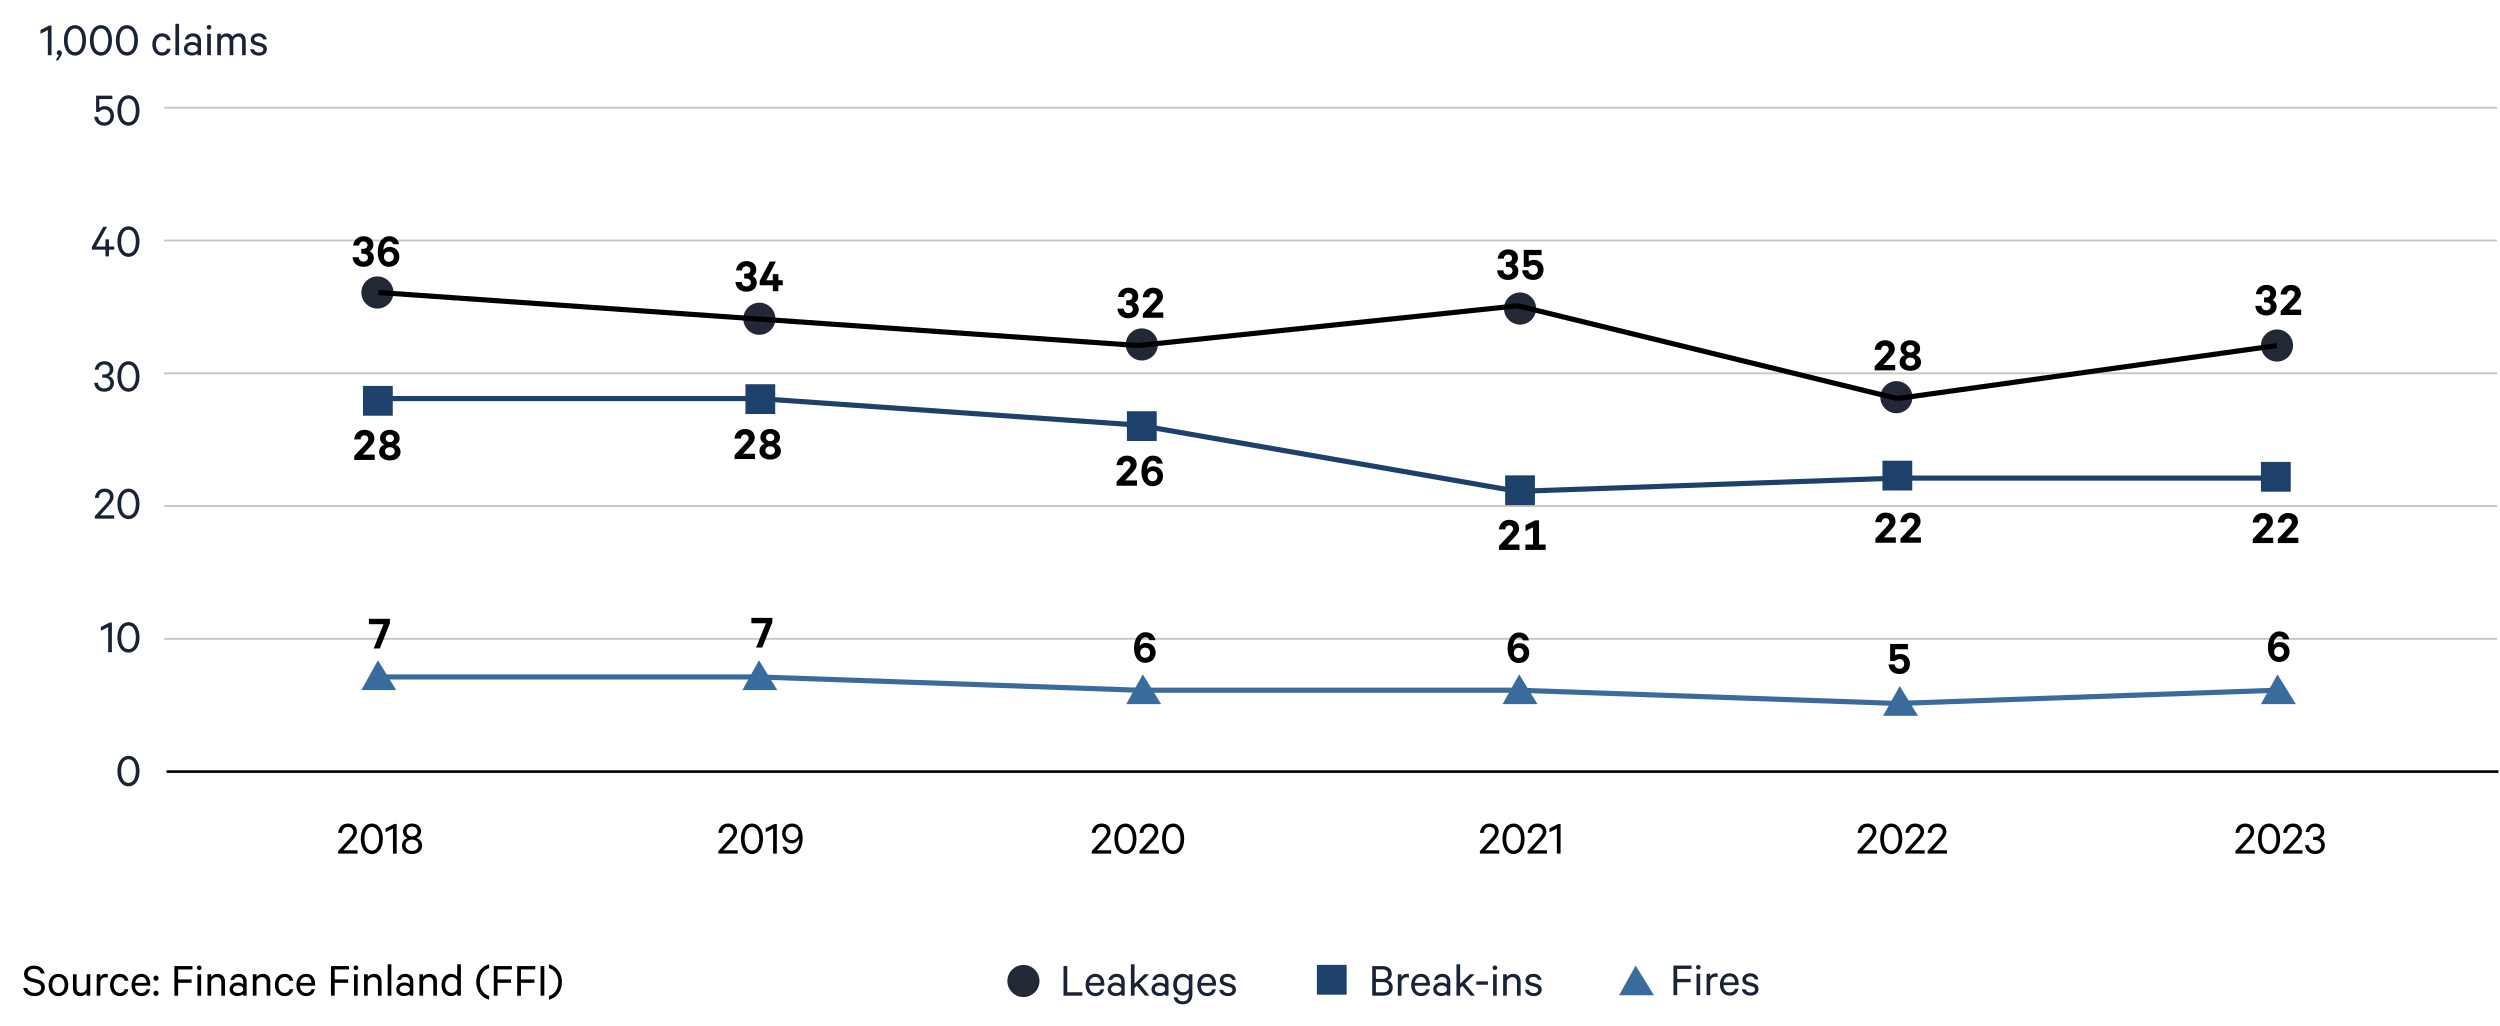 <?xml version="1.0" encoding="UTF-8"?>
<svg id="Layer_1" data-name="Layer 1" xmlns="http://www.w3.org/2000/svg" viewBox="0 0 970 398.086">
  <defs>
    <style>
      .cls-1, .cls-2, .cls-3 {
        fill: none;
      }

      .cls-4, .cls-2 {
        stroke: #000;
      }

      .cls-4, .cls-5, .cls-6 {
        stroke-miterlimit: 10;
        stroke-width: 2px;
      }

      .cls-7 {
        fill: #1e416c;
      }

      .cls-2 {
        stroke-width: 1.02px;
      }

      .cls-8 {
        fill: #396b9d;
      }

      .cls-9 {
        fill: #222836;
      }

      .cls-3 {
        stroke: #cdc6bb;
        stroke-width: .75px;
      }

      .cls-5 {
        stroke: #396b9d;
      }

      .cls-6 {
        stroke: #1e416c;
      }

      .cls-10 {
        fill: #1a2235;
      }
    </style>
  </defs>
  <g>
    <line class="cls-5" x1="294.167" y1="262.656" x2="146.853" y2="262.656"/>
    <line class="cls-5" x1="441.482" y1="267.8" x2="294.167" y2="262.656"/>
    <line class="cls-5" x1="588.797" y1="267.8" x2="441.482" y2="267.8"/>
    <line class="cls-5" x1="736.111" y1="272.943" x2="588.797" y2="267.8"/>
    <line class="cls-5" x1="883.426" y1="267.8" x2="736.111" y2="272.943"/>
  </g>
  <g>
    <line class="cls-6" x1="294.167" y1="154.64" x2="146.853" y2="154.64"/>
    <line class="cls-6" x1="441.482" y1="164.927" x2="294.167" y2="154.64"/>
    <line class="cls-6" x1="588.797" y1="190.645" x2="441.482" y2="164.927"/>
    <line class="cls-6" x1="736.111" y1="185.502" x2="588.797" y2="190.645"/>
    <line class="cls-6" x1="883.426" y1="185.502" x2="736.111" y2="185.502"/>
  </g>
  <line class="cls-3" x1="968.85" y1="41.808" x2="63.696" y2="41.808"/>
  <line class="cls-3" x1="968.85" y1="144.837" x2="63.696" y2="144.837"/>
  <line class="cls-3" x1="968.85" y1="247.865" x2="63.696" y2="247.865"/>
  <line class="cls-3" x1="968.85" y1="93.322" x2="63.696" y2="93.322"/>
  <line class="cls-3" x1="968.85" y1="196.351" x2="63.696" y2="196.351"/>
  <path class="cls-10" d="M49.862,305.104c-2.577,0-4.306-2.417-4.306-5.922,0-3.506,1.729-5.923,4.306-5.923s4.274,2.417,4.274,5.923c0,3.505-1.697,5.922-4.274,5.922ZM49.862,303.759c1.841,0,2.833-1.904,2.833-4.577s-.992-4.594-2.833-4.594c-1.873,0-2.849,1.921-2.849,4.594s.977,4.577,2.849,4.577Z"/>
  <g>
    <path class="cls-10" d="M43.414,253.044h-1.44v-9.732l-2.849,1.441v-1.489l3.409-1.729h.88v11.509Z"/>
    <path class="cls-10" d="M49.862,253.22c-2.577,0-4.306-2.417-4.306-5.922,0-3.506,1.729-5.923,4.306-5.923s4.274,2.417,4.274,5.923c0,3.505-1.697,5.922-4.274,5.922ZM49.862,251.875c1.841,0,2.833-1.904,2.833-4.577s-.992-4.594-2.833-4.594c-1.873,0-2.849,1.921-2.849,4.594s.977,4.577,2.849,4.577Z"/>
  </g>
  <g>
    <path class="cls-10" d="M36.804,193.189c.224-2.129,1.648-3.618,3.777-3.618,2.177,0,3.489,1.28,3.489,3.233,0,1.457-1.152,2.609-2.321,3.938l-2.929,3.201h5.49v1.297h-7.523v-.977l3.729-4.081c1.185-1.312,2.129-2.273,2.129-3.361,0-1.169-.816-1.938-2.065-1.938-1.393,0-2.145.977-2.273,2.306h-1.504Z"/>
    <path class="cls-10" d="M49.862,201.415c-2.577,0-4.306-2.417-4.306-5.922,0-3.506,1.729-5.923,4.306-5.923s4.274,2.417,4.274,5.923c0,3.505-1.697,5.922-4.274,5.922ZM49.862,200.07c1.841,0,2.833-1.904,2.833-4.577s-.992-4.594-2.833-4.594c-1.873,0-2.849,1.921-2.849,4.594s.977,4.577,2.849,4.577Z"/>
  </g>
  <g>
    <path class="cls-10" d="M39.669,145.302h.752c1.217,0,2.161-.704,2.161-1.937,0-1.104-.816-1.938-2.097-1.938-1.297,0-2.113.833-2.273,2.033h-1.457c.272-1.953,1.696-3.313,3.713-3.313,2.209,0,3.505,1.312,3.505,3.153,0,1.28-.752,2.305-1.777,2.625,1.217.353,2.017,1.377,2.017,2.673,0,1.89-1.377,3.394-3.698,3.394-2.257,0-3.793-1.376-3.985-3.457h1.44c.208,1.328,1.088,2.177,2.529,2.177,1.377,0,2.305-.832,2.305-2.097,0-1.297-1.024-2.065-2.353-2.065h-.784v-1.248Z"/>
    <path class="cls-10" d="M49.861,151.992c-2.577,0-4.306-2.417-4.306-5.922,0-3.506,1.729-5.923,4.306-5.923s4.274,2.417,4.274,5.923c0,3.505-1.697,5.922-4.274,5.922ZM49.861,150.647c1.841,0,2.833-1.904,2.833-4.577s-.992-4.594-2.833-4.594c-1.873,0-2.849,1.921-2.849,4.594s.977,4.577,2.849,4.577Z"/>
  </g>
  <g>
    <path class="cls-10" d="M37.284,43.419v-6.306h6.307v1.312h-5.074v3.457c.4-.353,1.168-.721,2.097-.721,2.129,0,3.617,1.601,3.617,3.81,0,2.177-1.553,3.81-3.713,3.81-2.209,0-3.698-1.312-3.954-3.457h1.44c.24,1.345,1.073,2.161,2.513,2.161,1.393,0,2.337-1.073,2.337-2.514s-.944-2.545-2.369-2.545c-.912,0-1.601.448-2.033.992h-1.168Z"/>
    <path class="cls-10" d="M49.862,48.781c-2.577,0-4.306-2.417-4.306-5.922,0-3.506,1.729-5.923,4.306-5.923s4.274,2.417,4.274,5.923c0,3.505-1.697,5.922-4.274,5.922ZM49.862,47.437c1.841,0,2.833-1.904,2.833-4.577s-.992-4.594-2.833-4.594c-1.873,0-2.849,1.921-2.849,4.594s.977,4.577,2.849,4.577Z"/>
  </g>
  <g>
    <path d="M278.716,323.145c.224-2.129,1.648-3.618,3.777-3.618,2.177,0,3.489,1.28,3.489,3.233,0,1.457-1.152,2.609-2.321,3.938l-2.929,3.201h5.49v1.297h-7.523v-.977l3.729-4.081c1.185-1.312,2.129-2.273,2.129-3.361,0-1.169-.816-1.938-2.064-1.938-1.393,0-2.146.977-2.273,2.306h-1.504Z"/>
    <path d="M291.772,331.371c-2.577,0-4.306-2.417-4.306-5.922,0-3.506,1.729-5.923,4.306-5.923s4.274,2.417,4.274,5.923c0,3.505-1.697,5.922-4.274,5.922ZM291.772,330.026c1.841,0,2.833-1.904,2.833-4.577s-.992-4.594-2.833-4.594c-1.872,0-2.849,1.921-2.849,4.594s.977,4.577,2.849,4.577Z"/>
    <path d="M301.404,331.195h-1.44v-9.732l-2.849,1.441v-1.489l3.409-1.729h.88v11.509Z"/>
    <path d="M305.1,328.522c.32.977.961,1.616,2.113,1.616,1.696,0,2.896-1.904,2.896-4.401,0-.097,0-.368-.016-.496-.384,1.152-1.553,1.969-2.897,1.969-2.225,0-3.729-1.745-3.729-3.826,0-2.112,1.505-3.857,3.857-3.857,1.489,0,2.722.753,3.426,2.193.496,1.024.672,2.177.672,3.537,0,3.697-1.729,6.114-4.209,6.114-2.018,0-3.138-1.088-3.569-2.849h1.456ZM304.827,323.368c0,1.536,1.041,2.625,2.481,2.625,1.473,0,2.497-1.072,2.497-2.625,0-1.505-1.024-2.593-2.497-2.593-1.44,0-2.481,1.072-2.481,2.593Z"/>
  </g>
  <line class="cls-2" x1="969.395" y1="299.379" x2="64.608" y2="299.379"/>
  <g>
    <path class="cls-10" d="M37.252,95.642h3.666v-2.77h1.361v2.77h2.033v1.232h-2.033v2.609h-1.361v-2.609h-5.282v-1.041l4.418-7.842h1.504l-4.306,7.65Z"/>
    <path class="cls-10" d="M49.861,99.659c-2.577,0-4.306-2.418-4.306-5.922,0-3.506,1.729-5.924,4.306-5.924s4.274,2.418,4.274,5.924c0,3.504-1.697,5.922-4.274,5.922ZM49.861,98.314c1.841,0,2.833-1.904,2.833-4.576,0-2.674-.992-4.594-2.833-4.594-1.873,0-2.849,1.92-2.849,4.594,0,2.672.977,4.576,2.849,4.576Z"/>
  </g>
  <g>
    <rect class="cls-1" x="726.826" y="190.027" width="30.502" height="28.935"/>
    <path d="M733.085,202.418c0-.8-.576-1.376-1.473-1.376-.961,0-1.489.688-1.537,1.568h-2.48c.224-2.129,1.744-3.714,4.001-3.714,2.401,0,3.858,1.36,3.858,3.426,0,1.456-1.089,2.593-2.273,3.81l-2.225,2.369h4.626v2.08h-7.939v-1.568l3.617-3.825c1.009-1.12,1.825-1.905,1.825-2.77Z"/>
    <path d="M742.812,202.418c0-.8-.576-1.376-1.473-1.376-.961,0-1.489.688-1.537,1.568h-2.48c.224-2.129,1.744-3.714,4.001-3.714,2.401,0,3.858,1.36,3.858,3.426,0,1.456-1.089,2.593-2.273,3.81l-2.225,2.369h4.626v2.08h-7.939v-1.568l3.617-3.825c1.009-1.12,1.825-1.905,1.825-2.77Z"/>
  </g>
  <g>
    <path d="M423.621,323.145c.225-2.129,1.648-3.618,3.777-3.618,2.177,0,3.489,1.28,3.489,3.233,0,1.457-1.152,2.609-2.32,3.938l-2.93,3.201h5.49v1.297h-7.522v-.977l3.729-4.081c1.185-1.312,2.129-2.273,2.129-3.361,0-1.169-.816-1.938-2.065-1.938-1.393,0-2.145.977-2.272,2.306h-1.505Z"/>
    <path d="M436.679,331.371c-2.577,0-4.306-2.417-4.306-5.922,0-3.506,1.729-5.923,4.306-5.923s4.273,2.417,4.273,5.923c0,3.505-1.696,5.922-4.273,5.922ZM436.679,330.026c1.841,0,2.833-1.904,2.833-4.577s-.992-4.594-2.833-4.594c-1.873,0-2.85,1.921-2.85,4.594s.977,4.577,2.85,4.577Z"/>
    <path d="M442.133,323.145c.225-2.129,1.648-3.618,3.777-3.618,2.177,0,3.489,1.28,3.489,3.233,0,1.457-1.152,2.609-2.32,3.938l-2.93,3.201h5.49v1.297h-7.522v-.977l3.729-4.081c1.185-1.312,2.129-2.273,2.129-3.361,0-1.169-.816-1.938-2.065-1.938-1.393,0-2.145.977-2.272,2.306h-1.505Z"/>
    <path d="M455.19,331.371c-2.577,0-4.306-2.417-4.306-5.922,0-3.506,1.729-5.923,4.306-5.923s4.273,2.417,4.273,5.923c0,3.505-1.696,5.922-4.273,5.922ZM455.19,330.026c1.841,0,2.833-1.904,2.833-4.577s-.992-4.594-2.833-4.594c-1.873,0-2.85,1.921-2.85,4.594s.977,4.577,2.85,4.577Z"/>
  </g>
  <g>
    <rect class="cls-1" x="874.366" y="101.215" width="55.494" height="29.827"/>
    <path d="M878.447,115.429h.703c.977,0,1.713-.479,1.713-1.439,0-.801-.607-1.441-1.568-1.441-1.041,0-1.617.705-1.697,1.602h-2.32c.24-2.049,1.744-3.618,4.082-3.618,2.369,0,3.777,1.393,3.777,3.346,0,1.104-.576,2.097-1.408,2.497,1.072.464,1.6,1.488,1.6,2.545,0,1.984-1.504,3.489-3.969,3.489-2.562,0-4.115-1.473-4.307-3.745h2.4c.098.992.689,1.712,1.857,1.712.992,0,1.713-.624,1.713-1.536,0-.977-.752-1.537-1.824-1.537h-.752v-1.873Z"/>
    <path d="M890.352,114.053c0-.8-.576-1.376-1.473-1.376-.961,0-1.49.688-1.537,1.568h-2.48c.223-2.129,1.744-3.714,4-3.714,2.402,0,3.859,1.36,3.859,3.426,0,1.456-1.09,2.593-2.273,3.81l-2.225,2.369h4.625v2.08h-7.939v-1.568l3.617-3.826c1.01-1.12,1.826-1.904,1.826-2.769Z"/>
  </g>
  <g>
    <path d="M574.216,323.145c.224-2.129,1.648-3.618,3.777-3.618,2.177,0,3.489,1.28,3.489,3.233,0,1.457-1.152,2.609-2.321,3.938l-2.929,3.201h5.49v1.297h-7.523v-.977l3.729-4.081c1.185-1.312,2.129-2.273,2.129-3.361,0-1.169-.816-1.938-2.064-1.938-1.393,0-2.146.977-2.273,2.306h-1.504Z"/>
    <path d="M587.272,331.371c-2.577,0-4.306-2.417-4.306-5.922,0-3.506,1.729-5.923,4.306-5.923s4.274,2.417,4.274,5.923c0,3.505-1.697,5.922-4.274,5.922ZM587.272,330.026c1.841,0,2.833-1.904,2.833-4.577s-.992-4.594-2.833-4.594c-1.872,0-2.849,1.921-2.849,4.594s.977,4.577,2.849,4.577Z"/>
    <path d="M592.728,323.145c.224-2.129,1.648-3.618,3.777-3.618,2.177,0,3.489,1.28,3.489,3.233,0,1.457-1.152,2.609-2.321,3.938l-2.929,3.201h5.49v1.297h-7.523v-.977l3.729-4.081c1.185-1.312,2.129-2.273,2.129-3.361,0-1.169-.816-1.938-2.064-1.938-1.393,0-2.146.977-2.273,2.306h-1.504Z"/>
    <path d="M605.496,331.195h-1.44v-9.732l-2.849,1.441v-1.489l3.409-1.729h.88v11.509Z"/>
  </g>
  <g>
    <path d="M720.765,323.145c.224-2.129,1.648-3.618,3.777-3.618,2.177,0,3.489,1.28,3.489,3.233,0,1.457-1.152,2.609-2.321,3.938l-2.929,3.201h5.49v1.297h-7.523v-.977l3.729-4.081c1.185-1.312,2.129-2.273,2.129-3.361,0-1.169-.816-1.938-2.064-1.938-1.393,0-2.146.977-2.273,2.306h-1.504Z"/>
    <path d="M733.821,331.371c-2.577,0-4.306-2.417-4.306-5.922,0-3.506,1.729-5.923,4.306-5.923s4.274,2.417,4.274,5.923c0,3.505-1.697,5.922-4.274,5.922ZM733.821,330.026c1.841,0,2.833-1.904,2.833-4.577s-.992-4.594-2.833-4.594c-1.872,0-2.849,1.921-2.849,4.594s.977,4.577,2.849,4.577Z"/>
    <path d="M739.276,323.145c.224-2.129,1.648-3.618,3.777-3.618,2.177,0,3.489,1.28,3.489,3.233,0,1.457-1.152,2.609-2.321,3.938l-2.929,3.201h5.49v1.297h-7.523v-.977l3.729-4.081c1.185-1.312,2.129-2.273,2.129-3.361,0-1.169-.816-1.938-2.064-1.938-1.393,0-2.146.977-2.273,2.306h-1.504Z"/>
    <path d="M747.932,323.145c.224-2.129,1.648-3.618,3.777-3.618,2.177,0,3.489,1.28,3.489,3.233,0,1.457-1.152,2.609-2.321,3.938l-2.929,3.201h5.49v1.297h-7.523v-.977l3.729-4.081c1.185-1.312,2.129-2.273,2.129-3.361,0-1.169-.816-1.938-2.064-1.938-1.393,0-2.146.977-2.273,2.306h-1.504Z"/>
  </g>
  <g>
    <rect class="cls-1" x="439.269" y="234.652" width="35.247" height="32.493"/>
    <path d="M445.976,248.391c-.225-.688-.705-1.136-1.537-1.136-1.36,0-2.209,1.616-2.225,3.232v.16c.384-.704,1.297-1.2,2.417-1.2,2.337,0,3.762,1.713,3.762,3.762,0,2.177-1.505,3.97-4.082,3.97-1.44,0-2.705-.688-3.474-2.081-.576-1.024-.816-2.146-.816-3.618,0-3.568,1.665-6.178,4.418-6.178,2.177,0,3.441,1.168,3.857,3.089h-2.32ZM446.231,253.272c0-1.184-.784-1.984-1.905-1.984-1.136,0-1.904.784-1.904,1.984,0,1.152.769,1.938,1.904,1.938,1.121,0,1.905-.785,1.905-1.938Z"/>
  </g>
  <g>
    <path d="M867.352,323.145c.224-2.129,1.648-3.618,3.777-3.618,2.177,0,3.489,1.28,3.489,3.233,0,1.457-1.152,2.609-2.321,3.938l-2.929,3.201h5.49v1.297h-7.523v-.977l3.729-4.081c1.185-1.312,2.129-2.273,2.129-3.361,0-1.169-.816-1.938-2.064-1.938-1.393,0-2.146.977-2.273,2.306h-1.504Z"/>
    <path d="M880.408,331.371c-2.577,0-4.306-2.417-4.306-5.922,0-3.506,1.729-5.923,4.306-5.923s4.274,2.417,4.274,5.923c0,3.505-1.697,5.922-4.274,5.922ZM880.408,330.026c1.841,0,2.833-1.904,2.833-4.577s-.992-4.594-2.833-4.594c-1.872,0-2.849,1.921-2.849,4.594s.977,4.577,2.849,4.577Z"/>
    <path d="M885.863,323.145c.224-2.129,1.648-3.618,3.777-3.618,2.177,0,3.489,1.28,3.489,3.233,0,1.457-1.152,2.609-2.321,3.938l-2.929,3.201h5.49v1.297h-7.523v-.977l3.729-4.081c1.185-1.312,2.129-2.273,2.129-3.361,0-1.169-.816-1.938-2.064-1.938-1.393,0-2.146.977-2.273,2.306h-1.504Z"/>
    <path d="M897.496,324.681h.752c1.217,0,2.161-.704,2.161-1.937,0-1.104-.816-1.938-2.097-1.938-1.297,0-2.113.833-2.273,2.033h-1.456c.271-1.953,1.696-3.313,3.713-3.313,2.209,0,3.506,1.312,3.506,3.153,0,1.28-.753,2.305-1.777,2.625,1.217.353,2.018,1.377,2.018,2.673,0,1.89-1.377,3.394-3.698,3.394-2.257,0-3.793-1.376-3.985-3.457h1.44c.208,1.328,1.089,2.177,2.529,2.177,1.377,0,2.305-.832,2.305-2.097,0-1.297-1.024-2.065-2.353-2.065h-.784v-1.248Z"/>
  </g>
  <g>
    <path d="M131.216,323.145c.224-2.129,1.648-3.618,3.777-3.618,2.177,0,3.489,1.28,3.489,3.233,0,1.457-1.152,2.609-2.32,3.938l-2.93,3.201h5.49v1.297h-7.522v-.977l3.729-4.081c1.185-1.312,2.129-2.273,2.129-3.361,0-1.169-.816-1.938-2.065-1.938-1.393,0-2.145.977-2.272,2.306h-1.505Z"/>
    <path d="M144.273,331.371c-2.577,0-4.306-2.417-4.306-5.922,0-3.506,1.729-5.923,4.306-5.923s4.274,2.417,4.274,5.923c0,3.505-1.697,5.922-4.274,5.922ZM144.273,330.026c1.841,0,2.833-1.904,2.833-4.577s-.992-4.594-2.833-4.594c-1.872,0-2.849,1.921-2.849,4.594s.977,4.577,2.849,4.577Z"/>
    <path d="M153.905,331.195h-1.44v-9.732l-2.849,1.441v-1.489l3.409-1.729h.88v11.509Z"/>
    <path d="M163.379,322.567c0,1.249-.784,2.209-1.824,2.594,1.248.32,2.24,1.408,2.24,2.896,0,1.985-1.696,3.313-3.921,3.313-2.226,0-3.922-1.328-3.922-3.313,0-1.488.977-2.576,2.241-2.896-1.073-.385-1.841-1.345-1.841-2.594,0-1.856,1.553-3.041,3.521-3.041,1.952,0,3.505,1.185,3.505,3.041ZM159.874,330.155c1.456,0,2.497-.896,2.497-2.193,0-1.312-1.041-2.192-2.497-2.192-1.457,0-2.514.88-2.514,2.192,0,1.297,1.057,2.193,2.514,2.193ZM159.874,324.521c1.184,0,2.097-.769,2.097-1.889,0-1.152-.913-1.921-2.097-1.921-1.201,0-2.113.769-2.113,1.921,0,1.12.912,1.889,2.113,1.889Z"/>
  </g>
  <g>
    <rect class="cls-1" x="726.574" y="123.136" width="30.502" height="28.935"/>
    <path d="M732.834,135.528c0-.8-.576-1.376-1.473-1.376-.961,0-1.49.688-1.537,1.568h-2.48c.223-2.129,1.744-3.714,4-3.714,2.402,0,3.859,1.361,3.859,3.426,0,1.457-1.09,2.593-2.273,3.81l-2.225,2.369h4.625v2.081h-7.939v-1.569l3.617-3.825c1.01-1.121,1.826-1.904,1.826-2.77Z"/>
    <path d="M741.201,143.884c-2.307,0-4.162-1.248-4.162-3.329,0-1.456.928-2.465,2.033-2.77-.961-.399-1.666-1.328-1.666-2.545,0-2.081,1.777-3.233,3.795-3.233,2.031,0,3.809,1.152,3.809,3.233,0,1.217-.705,2.146-1.664,2.545,1.088.305,2.016,1.313,2.016,2.77,0,2.081-1.84,3.329-4.16,3.329ZM741.201,138.73c-1.041,0-1.857.608-1.857,1.617,0,1.008.816,1.633,1.857,1.633,1.055,0,1.871-.625,1.871-1.633,0-1.009-.816-1.617-1.871-1.617ZM741.201,133.848c-.85,0-1.602.544-1.602,1.473,0,.913.752,1.457,1.602,1.457.863,0,1.6-.544,1.6-1.457,0-.929-.736-1.473-1.6-1.473Z"/>
  </g>
  <g>
    <rect class="cls-1" x="873.26" y="189.71" width="55.494" height="29.827"/>
    <path d="M879.518,202.549c0-.8-.576-1.376-1.473-1.376-.961,0-1.49.688-1.537,1.568h-2.48c.223-2.129,1.744-3.714,4-3.714,2.402,0,3.859,1.36,3.859,3.426,0,1.456-1.09,2.593-2.273,3.81l-2.225,2.369h4.625v2.08h-7.939v-1.568l3.617-3.826c1.01-1.12,1.826-1.904,1.826-2.769Z"/>
    <path d="M889.244,202.549c0-.8-.576-1.376-1.473-1.376-.961,0-1.488.688-1.537,1.568h-2.48c.225-2.129,1.744-3.714,4.002-3.714,2.4,0,3.857,1.36,3.857,3.426,0,1.456-1.088,2.593-2.273,3.81l-2.225,2.369h4.627v2.08h-7.939v-1.568l3.617-3.826c1.008-1.12,1.824-1.904,1.824-2.769Z"/>
  </g>
  <g>
    <rect class="cls-1" x="136.096" y="82.339" width="55.494" height="29.827"/>
    <path d="M140.176,96.554h.704c.977,0,1.713-.48,1.713-1.441,0-.8-.608-1.44-1.569-1.44-1.04,0-1.616.704-1.696,1.601h-2.321c.24-2.049,1.745-3.617,4.082-3.617,2.369,0,3.777,1.393,3.777,3.346,0,1.104-.576,2.097-1.408,2.497,1.072.464,1.601,1.488,1.601,2.545,0,1.984-1.505,3.489-3.97,3.489-2.562,0-4.114-1.473-4.306-3.746h2.4c.097.993.688,1.713,1.857,1.713.992,0,1.712-.624,1.712-1.536,0-.977-.752-1.537-1.824-1.537h-.752v-1.872Z"/>
    <path d="M152.528,94.745c-.225-.688-.705-1.137-1.537-1.137-1.36,0-2.209,1.616-2.225,3.233v.159c.384-.703,1.297-1.2,2.417-1.2,2.337,0,3.762,1.713,3.762,3.762,0,2.177-1.505,3.97-4.082,3.97-1.44,0-2.705-.688-3.474-2.081-.576-1.024-.816-2.145-.816-3.617,0-3.569,1.665-6.179,4.418-6.179,2.177,0,3.441,1.168,3.857,3.09h-2.32ZM152.784,99.626c0-1.184-.784-1.984-1.905-1.984-1.136,0-1.904.784-1.904,1.984,0,1.153.769,1.938,1.904,1.938,1.121,0,1.905-.784,1.905-1.938Z"/>
  </g>
  <g>
    <rect class="cls-1" x="136.631" y="157.457" width="55.494" height="29.827"/>
    <path d="M142.888,170.295c0-.8-.576-1.376-1.473-1.376-.961,0-1.489.688-1.537,1.568h-2.48c.224-2.129,1.744-3.714,4.001-3.714,2.401,0,3.858,1.36,3.858,3.426,0,1.456-1.089,2.593-2.273,3.81l-2.225,2.369h4.626v2.08h-7.939v-1.568l3.617-3.826c1.009-1.12,1.825-1.904,1.825-2.769Z"/>
    <path d="M151.255,178.65c-2.306,0-4.162-1.249-4.162-3.329,0-1.457.929-2.465,2.033-2.77-.961-.4-1.665-1.328-1.665-2.545,0-2.081,1.776-3.233,3.794-3.233,2.032,0,3.81,1.152,3.81,3.233,0,1.217-.705,2.145-1.665,2.545,1.088.305,2.017,1.312,2.017,2.77,0,2.08-1.841,3.329-4.161,3.329ZM151.255,173.496c-1.041,0-1.857.608-1.857,1.616,0,1.009.816,1.633,1.857,1.633,1.056,0,1.872-.624,1.872-1.633,0-1.008-.816-1.616-1.872-1.616ZM151.255,168.614c-.849,0-1.602.544-1.602,1.473,0,.912.753,1.457,1.602,1.457.864,0,1.601-.545,1.601-1.457,0-.929-.736-1.473-1.601-1.473Z"/>
  </g>
  <g>
    <rect class="cls-1" x="284.665" y="91.979" width="55.494" height="29.827"/>
    <path d="M288.747,106.193h.704c.977,0,1.713-.479,1.713-1.44,0-.801-.608-1.44-1.569-1.44-1.04,0-1.616.704-1.696,1.601h-2.321c.24-2.049,1.745-3.617,4.082-3.617,2.369,0,3.777,1.393,3.777,3.345,0,1.104-.576,2.097-1.408,2.497,1.072.465,1.601,1.488,1.601,2.545,0,1.985-1.505,3.49-3.97,3.49-2.562,0-4.114-1.473-4.306-3.746h2.4c.097.992.688,1.713,1.857,1.713.992,0,1.712-.625,1.712-1.537,0-.977-.752-1.536-1.824-1.536h-.752v-1.873Z"/>
    <path d="M297.321,108.738h2.529v-2.385h2.146v2.385h1.729v1.953h-1.729v2.289h-2.129v-2.289h-5.106v-1.713l3.97-7.491h2.321l-3.73,7.251Z"/>
  </g>
  <g>
    <rect class="cls-1" x="284.2" y="157.119" width="55.494" height="29.827"/>
    <path d="M290.458,169.958c0-.801-.576-1.377-1.473-1.377-.961,0-1.489.688-1.537,1.568h-2.48c.224-2.129,1.744-3.713,4.001-3.713,2.401,0,3.858,1.36,3.858,3.425,0,1.457-1.089,2.593-2.273,3.81l-2.225,2.369h4.626v2.081h-7.939v-1.569l3.617-3.825c1.009-1.12,1.825-1.905,1.825-2.769Z"/>
    <path d="M298.825,178.314c-2.306,0-4.162-1.249-4.162-3.33,0-1.456.929-2.465,2.033-2.77-.961-.399-1.665-1.328-1.665-2.545,0-2.08,1.776-3.232,3.794-3.232,2.032,0,3.81,1.152,3.81,3.232,0,1.217-.705,2.146-1.665,2.545,1.088.305,2.017,1.313,2.017,2.77,0,2.081-1.841,3.33-4.161,3.33ZM298.825,173.159c-1.041,0-1.857.607-1.857,1.616s.816,1.633,1.857,1.633c1.056,0,1.872-.624,1.872-1.633s-.816-1.616-1.872-1.616ZM298.825,168.276c-.849,0-1.602.545-1.602,1.473,0,.913.753,1.457,1.602,1.457.864,0,1.601-.544,1.601-1.457,0-.928-.736-1.473-1.601-1.473Z"/>
  </g>
  <g>
    <rect class="cls-1" x="432.872" y="102.308" width="55.494" height="29.827"/>
    <path d="M436.953,116.522h.704c.977,0,1.713-.48,1.713-1.441,0-.8-.608-1.44-1.569-1.44-1.04,0-1.616.704-1.696,1.601h-2.321c.24-2.049,1.745-3.617,4.082-3.617,2.369,0,3.777,1.393,3.777,3.346,0,1.104-.576,2.097-1.408,2.497,1.072.464,1.601,1.488,1.601,2.545,0,1.984-1.505,3.489-3.97,3.489-2.562,0-4.114-1.473-4.306-3.746h2.4c.097.993.688,1.713,1.857,1.713.992,0,1.712-.624,1.712-1.536,0-.977-.752-1.537-1.824-1.537h-.752v-1.872Z"/>
    <path d="M448.857,115.146c0-.801-.576-1.377-1.473-1.377-.961,0-1.489.688-1.537,1.569h-2.48c.224-2.129,1.744-3.714,4.001-3.714,2.401,0,3.858,1.36,3.858,3.426,0,1.456-1.089,2.593-2.273,3.81l-2.225,2.368h4.626v2.081h-7.939v-1.568l3.617-3.825c1.009-1.121,1.825-1.905,1.825-2.77Z"/>
  </g>
  <g>
    <rect class="cls-1" x="432.406" y="167.469" width="55.494" height="29.827"/>
    <path d="M438.665,180.308c0-.801-.576-1.377-1.473-1.377-.961,0-1.489.688-1.537,1.569h-2.48c.224-2.129,1.744-3.714,4.001-3.714,2.401,0,3.858,1.36,3.858,3.426,0,1.456-1.089,2.593-2.273,3.81l-2.225,2.368h4.626v2.081h-7.939v-1.568l3.617-3.825c1.009-1.121,1.825-1.905,1.825-2.77Z"/>
    <path d="M448.84,179.876c-.225-.688-.705-1.137-1.537-1.137-1.36,0-2.209,1.616-2.225,3.233v.159c.384-.703,1.297-1.2,2.417-1.2,2.337,0,3.762,1.713,3.762,3.762,0,2.177-1.505,3.97-4.082,3.97-1.44,0-2.705-.688-3.474-2.081-.576-1.024-.816-2.145-.816-3.617,0-3.569,1.665-6.179,4.418-6.179,2.177,0,3.441,1.168,3.857,3.09h-2.32ZM449.096,184.757c0-1.184-.784-1.984-1.905-1.984-1.136,0-1.904.784-1.904,1.984,0,1.153.769,1.938,1.904,1.938,1.121,0,1.905-.784,1.905-1.938Z"/>
  </g>
  <g>
    <rect class="cls-1" x="580.192" y="87.429" width="55.494" height="29.827"/>
    <path d="M584.273,101.644h.703c.977,0,1.713-.48,1.713-1.44,0-.8-.607-1.44-1.568-1.44-1.041,0-1.617.704-1.697,1.601h-2.32c.24-2.049,1.744-3.618,4.082-3.618,2.369,0,3.777,1.393,3.777,3.346,0,1.104-.576,2.098-1.408,2.497,1.072.464,1.6,1.489,1.6,2.545,0,1.985-1.504,3.489-3.969,3.489-2.562,0-4.115-1.473-4.307-3.745h2.4c.098.992.689,1.713,1.857,1.713.992,0,1.713-.624,1.713-1.537,0-.976-.752-1.536-1.824-1.536h-.752v-1.873Z"/>
    <path d="M591.215,103.581v-6.644h6.914v2.065h-4.961v2.353c.352-.24,1.137-.528,1.92-.528,2.305,0,3.811,1.568,3.811,3.857,0,2.338-1.602,3.938-4.018,3.938-2.498,0-4.098-1.473-4.273-3.745h2.352c.129.992.834,1.681,1.953,1.681,1.057,0,1.762-.769,1.762-1.873,0-1.072-.674-1.872-1.793-1.872-.736,0-1.393.352-1.762.769h-1.904Z"/>
  </g>
  <g>
    <rect class="cls-1" x="580.794" y="192.368" width="55.494" height="29.827"/>
    <path d="M587.052,205.206c0-.801-.576-1.377-1.473-1.377-.961,0-1.489.688-1.537,1.569h-2.48c.224-2.129,1.744-3.714,4.001-3.714,2.401,0,3.858,1.36,3.858,3.426,0,1.456-1.089,2.593-2.273,3.81l-2.225,2.368h4.626v2.081h-7.939v-1.568l3.617-3.825c1.009-1.121,1.825-1.905,1.825-2.77Z"/>
    <path d="M591.865,211.288h2.929v-6.69l-2.881,1.457v-2.337l3.697-1.841h1.537v9.411h2.577v2.081h-7.859v-2.081Z"/>
  </g>
  <g>
    <rect class="cls-1" x="584.206" y="237.204" width="36.885" height="27.582"/>
    <path d="M590.913,248.487c-.225-.688-.705-1.137-1.537-1.137-1.36,0-2.209,1.617-2.225,3.233v.16c.384-.704,1.297-1.2,2.417-1.2,2.337,0,3.762,1.712,3.762,3.761,0,2.177-1.505,3.97-4.082,3.97-1.44,0-2.705-.688-3.474-2.08-.576-1.025-.816-2.146-.816-3.618,0-3.569,1.665-6.179,4.418-6.179,2.177,0,3.441,1.169,3.857,3.09h-2.32ZM591.169,253.369c0-1.185-.784-1.985-1.905-1.985-1.136,0-1.904.785-1.904,1.985,0,1.152.769,1.937,1.904,1.937,1.121,0,1.905-.784,1.905-1.937Z"/>
  </g>
  <g>
    <rect class="cls-1" x="290.742" y="228.901" width="35.247" height="32.493"/>
    <path d="M295.767,251.235h-2.401l3.81-9.412h-5.65v-2.08h8.147v1.712l-3.905,9.78Z"/>
  </g>
  <g>
    <rect class="cls-1" x="142.354" y="229.265" width="35.247" height="32.493"/>
    <path d="M147.379,251.599h-2.401l3.81-9.411h-5.65v-2.081h8.147v1.713l-3.905,9.779Z"/>
  </g>
  <g>
    <rect class="cls-1" x="732.071" y="239.007" width="35.247" height="32.493"/>
    <path d="M733.367,256.491v-6.643h6.914v2.064h-4.962v2.354c.353-.24,1.137-.528,1.921-.528,2.305,0,3.81,1.568,3.81,3.857,0,2.337-1.601,3.938-4.018,3.938-2.497,0-4.098-1.473-4.273-3.745h2.353c.128.992.833,1.681,1.953,1.681,1.057,0,1.761-.769,1.761-1.873,0-1.072-.673-1.872-1.793-1.872-.736,0-1.393.352-1.761.768h-1.904Z"/>
  </g>
  <g>
    <rect class="cls-1" x="879.213" y="234.33" width="35.247" height="32.493"/>
    <path d="M885.92,248.068c-.225-.688-.705-1.137-1.537-1.137-1.361,0-2.209,1.616-2.225,3.233v.16c.383-.705,1.297-1.201,2.416-1.201,2.338,0,3.762,1.713,3.762,3.762,0,2.178-1.504,3.97-4.082,3.97-1.439,0-2.705-.688-3.473-2.081-.576-1.023-.816-2.145-.816-3.617,0-3.569,1.664-6.179,4.418-6.179,2.176,0,3.441,1.169,3.857,3.09h-2.32ZM886.176,252.95c0-1.185-.785-1.984-1.906-1.984-1.135,0-1.904.783-1.904,1.984,0,1.152.77,1.937,1.904,1.937,1.121,0,1.906-.784,1.906-1.937Z"/>
  </g>
  <g>
    <rect class="cls-1" x="8.594" y="374.149" width="216.398" height="23.36"/>
    <path d="M10.529,383.315c.416,1.28,1.521,1.921,2.913,1.921,1.489,0,2.545-.736,2.545-2.001,0-.896-.512-1.488-1.824-1.824l-2.064-.545c-1.602-.4-2.77-1.2-2.77-2.961,0-1.937,1.616-3.249,3.794-3.249,2.368,0,3.777,1.216,4.209,3.041h-1.473c-.368-1.04-1.216-1.776-2.736-1.776-1.361,0-2.369.72-2.369,1.872,0,.993.624,1.44,1.824,1.761l1.969.513c1.841.464,2.865,1.456,2.865,3.089,0,2.081-1.696,3.346-3.97,3.346-2.272,0-3.985-1.152-4.434-3.186h1.521Z"/>
    <path d="M26.499,382.163c0,2.561-1.553,4.338-3.81,4.338-2.288,0-3.825-1.777-3.825-4.338,0-2.545,1.537-4.322,3.825-4.322,2.257,0,3.81,1.777,3.81,4.322ZM20.272,382.163c0,1.824.913,3.105,2.417,3.105,1.489,0,2.386-1.281,2.386-3.105,0-1.809-.896-3.105-2.386-3.105-1.504,0-2.417,1.297-2.417,3.105Z"/>
    <path d="M35.027,386.325h-1.408v-1.041c-.48.656-1.36,1.217-2.417,1.217-1.889,0-2.897-1.232-2.897-3.025v-5.458h1.408v5.218c0,1.152.561,1.953,1.825,1.953.977,0,1.776-.641,2.081-1.537v-5.634h1.408v8.308Z"/>
    <path d="M41.811,379.41c-.24-.145-.608-.225-.944-.225-.88,0-1.648.576-1.921,1.553v5.587h-1.425v-8.308h1.425v1.072c.336-.704,1.121-1.249,2.033-1.249.368,0,.688.049.832.129v1.44Z"/>
    <path d="M49.812,383.812c-.288,1.601-1.473,2.689-3.346,2.689-2.225,0-3.777-1.745-3.777-4.338,0-2.577,1.553-4.322,3.777-4.322,1.873,0,3.058,1.073,3.346,2.674h-1.44c-.192-.896-.896-1.425-1.889-1.425-1.441,0-2.386,1.265-2.386,3.073,0,1.824.944,3.089,2.386,3.089.992,0,1.696-.528,1.889-1.44h1.44Z"/>
    <path d="M58.212,383.827c-.319,1.585-1.488,2.674-3.377,2.674-2.257,0-3.81-1.745-3.81-4.322,0-2.48,1.521-4.338,3.794-4.338,2.272,0,3.489,1.682,3.489,4.082v.512h-5.891c.032,1.762,1.024,2.85,2.417,2.85,1.04,0,1.809-.512,2.049-1.457h1.328ZM54.819,379.042c-1.265,0-2.161.864-2.354,2.32h4.434c-.048-1.232-.688-2.32-2.08-2.32Z"/>
    <path d="M60.528,380.546c-.544,0-.992-.447-.992-1.023s.448-1.009.992-1.009c.561,0,1.009.433,1.009,1.009s-.448,1.023-1.009,1.023ZM60.528,386.421c-.544,0-.992-.448-.992-1.024,0-.561.448-1.009.992-1.009.561,0,1.009.448,1.009,1.009,0,.576-.448,1.024-1.009,1.024Z"/>
    <path d="M67.664,386.325v-11.493h7.011v1.312h-5.555v3.874h5.218v1.312h-5.218v4.994h-1.456Z"/>
    <path d="M77.312,374.592c.496,0,.912.4.912.913,0,.496-.416.896-.912.896s-.896-.399-.896-.896c0-.513.4-.913.896-.913ZM78.032,386.325h-1.425v-8.308h1.425v8.308Z"/>
    <path d="M80.512,378.018h1.425v1.04c.465-.656,1.36-1.217,2.449-1.217,1.889,0,2.913,1.217,2.913,3.025v5.459h-1.425v-5.219c0-1.168-.576-1.969-1.841-1.969-.96,0-1.809.641-2.097,1.553v5.635h-1.425v-8.308Z"/>
    <path d="M94.354,386.325v-.608c-.32.336-1.2.752-2.177.752-1.713,0-3.09-1.009-3.09-2.642,0-1.568,1.377-2.625,3.17-2.625.864,0,1.729.369,2.097.688v-1.056c0-1.041-.641-1.777-1.841-1.777-.88,0-1.44.368-1.713,1.152h-1.36c.272-1.408,1.505-2.369,3.105-2.369,1.969,0,3.153,1.121,3.153,2.945v5.539h-1.345ZM94.354,383.396c-.24-.608-1.072-1.041-1.953-1.041-1.008,0-2.001.48-2.001,1.473,0,.993.993,1.473,2.001,1.473.881,0,1.713-.416,1.953-1.04v-.864Z"/>
    <path d="M98.096,378.018h1.425v1.04c.465-.656,1.36-1.217,2.449-1.217,1.889,0,2.913,1.217,2.913,3.025v5.459h-1.425v-5.219c0-1.168-.576-1.969-1.841-1.969-.96,0-1.809.641-2.097,1.553v5.635h-1.425v-8.308Z"/>
    <path d="M113.779,383.812c-.288,1.601-1.473,2.689-3.346,2.689-2.225,0-3.777-1.745-3.777-4.338,0-2.577,1.553-4.322,3.777-4.322,1.873,0,3.058,1.073,3.346,2.674h-1.44c-.192-.896-.896-1.425-1.889-1.425-1.441,0-2.386,1.265-2.386,3.073,0,1.824.944,3.089,2.386,3.089.992,0,1.696-.528,1.889-1.44h1.44Z"/>
    <path d="M122.179,383.827c-.319,1.585-1.488,2.674-3.377,2.674-2.257,0-3.81-1.745-3.81-4.322,0-2.48,1.521-4.338,3.794-4.338,2.272,0,3.489,1.682,3.489,4.082v.512h-5.891c.032,1.762,1.024,2.85,2.417,2.85,1.04,0,1.809-.512,2.049-1.457h1.328ZM118.786,379.042c-1.265,0-2.161.864-2.354,2.32h4.434c-.048-1.232-.688-2.32-2.08-2.32Z"/>
    <path d="M128.416,386.325v-11.493h7.011v1.312h-5.555v3.874h5.218v1.312h-5.218v4.994h-1.456Z"/>
    <path d="M138.063,374.592c.496,0,.912.4.912.913,0,.496-.416.896-.912.896s-.896-.399-.896-.896c0-.513.4-.913.896-.913ZM138.783,386.325h-1.425v-8.308h1.425v8.308Z"/>
    <path d="M141.263,378.018h1.425v1.04c.465-.656,1.36-1.217,2.449-1.217,1.889,0,2.913,1.217,2.913,3.025v5.459h-1.425v-5.219c0-1.168-.576-1.969-1.841-1.969-.96,0-1.809.641-2.097,1.553v5.635h-1.425v-8.308Z"/>
    <path d="M151.84,386.325h-1.425v-12.182h1.425v12.182Z"/>
    <path d="M159.01,386.325v-.608c-.32.336-1.2.752-2.177.752-1.713,0-3.09-1.009-3.09-2.642,0-1.568,1.377-2.625,3.17-2.625.864,0,1.729.369,2.097.688v-1.056c0-1.041-.641-1.777-1.841-1.777-.88,0-1.44.368-1.713,1.152h-1.36c.272-1.408,1.505-2.369,3.105-2.369,1.969,0,3.153,1.121,3.153,2.945v5.539h-1.345ZM159.01,383.396c-.24-.608-1.072-1.041-1.953-1.041-1.008,0-2.001.48-2.001,1.473,0,.993.993,1.473,2.001,1.473.881,0,1.713-.416,1.953-1.04v-.864Z"/>
    <path d="M162.751,378.018h1.425v1.04c.465-.656,1.36-1.217,2.449-1.217,1.889,0,2.913,1.217,2.913,3.025v5.459h-1.425v-5.219c0-1.168-.576-1.969-1.841-1.969-.96,0-1.809.641-2.097,1.553v5.635h-1.425v-8.308Z"/>
    <path d="M177.394,385.364c-.416.592-1.312,1.137-2.337,1.137-2.448,0-3.745-1.985-3.745-4.338,0-2.337,1.297-4.322,3.745-4.322,1.024,0,1.921.545,2.337,1.137v-4.834h1.425v12.182h-1.425v-.961ZM177.394,380.482c-.432-.849-1.248-1.377-2.128-1.377-1.602,0-2.546,1.297-2.546,3.058s.944,3.057,2.546,3.057c.88,0,1.696-.512,2.128-1.36v-3.377Z"/>
    <path d="M184.768,381.026c0-3.426,1.952-6.066,5.025-6.883v1.505c-2.017.496-3.617,2.497-3.617,5.378,0,2.865,1.601,4.882,3.617,5.379v1.488c-3.073-.801-5.025-3.441-5.025-6.867Z"/>
    <path d="M191.6,386.325v-11.493h7.011v1.312h-5.555v3.874h5.218v1.312h-5.218v4.994h-1.456Z"/>
    <path d="M200.671,386.325v-11.493h7.011v1.312h-5.555v3.874h5.218v1.312h-5.218v4.994h-1.456Z"/>
    <path d="M211.199,386.325h-1.456v-11.493h1.456v11.493Z"/>
    <path d="M213.007,386.405c2.017-.497,3.617-2.514,3.617-5.379,0-2.881-1.601-4.882-3.617-5.378v-1.505c3.073.816,5.025,3.457,5.025,6.883s-1.952,6.066-5.025,6.867v-1.488Z"/>
  </g>
  <g>
    <path class="cls-10" d="M412.64,374.831h1.456v10.164h5.875v1.329h-7.331v-11.493Z"/>
    <path class="cls-10" d="M428.386,383.827c-.319,1.585-1.488,2.673-3.377,2.673-2.257,0-3.81-1.744-3.81-4.321,0-2.481,1.521-4.338,3.794-4.338,2.272,0,3.489,1.681,3.489,4.082v.512h-5.891c.032,1.761,1.024,2.85,2.417,2.85,1.04,0,1.809-.513,2.049-1.457h1.328ZM424.993,379.041c-1.265,0-2.161.864-2.354,2.321h4.434c-.048-1.232-.688-2.321-2.08-2.321Z"/>
    <path class="cls-10" d="M435.041,386.324v-.608c-.32.336-1.2.752-2.177.752-1.713,0-3.09-1.008-3.09-2.641,0-1.568,1.377-2.625,3.17-2.625.864,0,1.729.368,2.097.688v-1.057c0-1.04-.641-1.776-1.841-1.776-.88,0-1.44.368-1.713,1.152h-1.36c.272-1.408,1.505-2.369,3.105-2.369,1.969,0,3.153,1.12,3.153,2.945v5.538h-1.345ZM435.041,383.396c-.24-.608-1.072-1.041-1.953-1.041-1.008,0-2.001.48-2.001,1.473s.993,1.473,2.001,1.473c.881,0,1.713-.416,1.953-1.041v-.863Z"/>
    <path class="cls-10" d="M441.088,382.499l-.881.848v2.978h-1.425v-12.181h1.425v7.555l3.794-3.682h1.841l-3.729,3.586,3.857,4.722h-1.713l-3.169-3.825Z"/>
    <path class="cls-10" d="M452.033,386.324v-.608c-.32.336-1.2.752-2.177.752-1.713,0-3.09-1.008-3.09-2.641,0-1.568,1.377-2.625,3.17-2.625.864,0,1.729.368,2.097.688v-1.057c0-1.04-.641-1.776-1.841-1.776-.88,0-1.44.368-1.713,1.152h-1.36c.272-1.408,1.505-2.369,3.105-2.369,1.969,0,3.153,1.12,3.153,2.945v5.538h-1.345ZM452.033,383.396c-.24-.608-1.072-1.041-1.953-1.041-1.008,0-2.001.48-2.001,1.473s.993,1.473,2.001,1.473c.881,0,1.713-.416,1.953-1.041v-.863Z"/>
    <path class="cls-10" d="M461.249,385.14c-.432.592-1.312,1.121-2.337,1.121-2.449,0-3.729-2.002-3.729-4.21,0-2.209,1.28-4.21,3.729-4.21,1.024,0,1.905.528,2.337,1.104v-.929h1.408v7.668c0,2.705-1.568,4.001-3.713,4.001-2.017,0-3.298-1.04-3.554-2.737h1.393c.24,1.041,1.009,1.568,2.161,1.568,1.505,0,2.305-.96,2.305-2.753v-.624ZM461.249,380.386c-.432-.769-1.248-1.28-2.129-1.28-1.585,0-2.497,1.232-2.497,2.945,0,1.712.912,2.944,2.497,2.944.881,0,1.697-.512,2.129-1.296v-3.313Z"/>
    <path class="cls-10" d="M471.745,383.827c-.319,1.585-1.488,2.673-3.377,2.673-2.257,0-3.81-1.744-3.81-4.321,0-2.481,1.521-4.338,3.794-4.338,2.272,0,3.489,1.681,3.489,4.082v.512h-5.891c.032,1.761,1.024,2.85,2.417,2.85,1.04,0,1.809-.513,2.049-1.457h1.328ZM468.353,379.041c-1.265,0-2.161.864-2.354,2.321h4.434c-.048-1.232-.688-2.321-2.08-2.321Z"/>
    <path class="cls-10" d="M474.511,384.035c.256.864.992,1.28,1.969,1.28.992,0,1.697-.4,1.697-1.248,0-.576-.368-.944-1.232-1.168l-1.633-.417c-1.185-.288-2.017-.912-2.017-2.192,0-1.473,1.296-2.449,2.977-2.449,1.841,0,2.93.896,3.218,2.354h-1.409c-.224-.753-.8-1.169-1.809-1.169-.832,0-1.601.384-1.601,1.185,0,.576.368.832,1.152,1.04l1.617.416c1.424.368,2.112,1.169,2.112,2.321,0,1.568-1.312,2.513-3.089,2.513-1.809,0-3.153-.912-3.409-2.465h1.456Z"/>
  </g>
  <rect class="cls-7" x="510.944" y="374.375" width="11.562" height="11.562"/>
  <g>
    <rect class="cls-1" x="531.046" y="374.149" width="185.258" height="31.966"/>
    <path class="cls-10" d="M532.422,374.832h3.778c2.385,0,3.793,1.056,3.793,3.041,0,1.376-.769,2.209-1.681,2.497,1.232.304,2.081,1.424,2.081,2.721,0,2.097-1.457,3.233-3.825,3.233h-4.146v-11.492ZM536.184,379.81c1.553,0,2.385-.592,2.385-1.856,0-1.249-.832-1.825-2.385-1.825h-2.337v3.682h2.337ZM533.847,385.027h2.722c1.552,0,2.385-.768,2.385-1.984s-.833-2.001-2.385-2.001h-2.722v3.985Z"/>
    <path class="cls-10" d="M546.647,379.409c-.239-.144-.607-.224-.944-.224-.88,0-1.648.576-1.921,1.553v5.586h-1.424v-8.308h1.424v1.072c.337-.704,1.121-1.248,2.033-1.248.368,0,.688.048.832.128v1.44Z"/>
    <path class="cls-10" d="M554.713,383.827c-.32,1.585-1.488,2.673-3.377,2.673-2.257,0-3.81-1.744-3.81-4.321,0-2.481,1.521-4.338,3.793-4.338,2.273,0,3.49,1.681,3.49,4.082v.512h-5.891c.032,1.761,1.024,2.85,2.417,2.85,1.04,0,1.809-.513,2.049-1.457h1.328ZM551.319,379.041c-1.265,0-2.16.864-2.353,2.321h4.434c-.048-1.232-.688-2.321-2.081-2.321Z"/>
    <path class="cls-10" d="M561.368,386.324v-.608c-.32.336-1.201.753-2.177.753-1.713,0-3.09-1.009-3.09-2.642,0-1.568,1.377-2.625,3.17-2.625.864,0,1.729.368,2.097.688v-1.057c0-1.04-.641-1.776-1.841-1.776-.881,0-1.44.368-1.713,1.152h-1.36c.271-1.409,1.504-2.369,3.105-2.369,1.969,0,3.152,1.12,3.152,2.945v5.538h-1.344ZM561.368,383.396c-.24-.608-1.072-1.041-1.953-1.041-1.009,0-2.001.48-2.001,1.473s.992,1.473,2.001,1.473c.881,0,1.713-.416,1.953-1.04v-.864Z"/>
    <path class="cls-10" d="M567.414,382.499l-.88.848v2.978h-1.425v-12.181h1.425v7.555l3.794-3.682h1.84l-3.729,3.586,3.858,4.722h-1.713l-3.17-3.825Z"/>
    <path class="cls-10" d="M572.806,380.786h4.514v1.296h-4.514v-1.296Z"/>
    <path class="cls-10" d="M580.021,374.592c.497,0,.913.399.913.912,0,.496-.416.896-.913.896-.496,0-.896-.4-.896-.896,0-.513.399-.912.896-.912ZM580.742,386.324h-1.425v-8.308h1.425v8.308Z"/>
    <path class="cls-10" d="M583.222,378.017h1.425v1.041c.464-.656,1.36-1.217,2.449-1.217,1.889,0,2.913,1.217,2.913,3.025v5.458h-1.425v-5.218c0-1.169-.576-1.969-1.841-1.969-.96,0-1.809.64-2.097,1.552v5.635h-1.425v-8.308Z"/>
    <path class="cls-10" d="M593.142,384.035c.256.864.992,1.28,1.969,1.28.992,0,1.696-.399,1.696-1.248,0-.576-.368-.944-1.232-1.169l-1.632-.416c-1.185-.288-2.018-.912-2.018-2.192,0-1.473,1.297-2.449,2.978-2.449,1.841,0,2.929.896,3.217,2.353h-1.408c-.224-.752-.8-1.168-1.809-1.168-.832,0-1.601.384-1.601,1.185,0,.576.368.832,1.152,1.04l1.616.416c1.425.368,2.113,1.169,2.113,2.321,0,1.568-1.312,2.513-3.089,2.513-1.81,0-3.153-.912-3.41-2.465h1.457Z"/>
  </g>
  <g>
    <rect class="cls-1" x="647.929" y="373.947" width="161.283" height="29.423"/>
    <path class="cls-10" d="M649.306,386.122v-11.492h7.011v1.312h-5.555v3.873h5.219v1.312h-5.219v4.994h-1.456Z"/>
    <path class="cls-10" d="M658.953,374.39c.497,0,.913.399.913.912,0,.496-.416.896-.913.896-.496,0-.896-.4-.896-.896,0-.513.399-.912.896-.912ZM659.674,386.122h-1.424v-8.308h1.424v8.308Z"/>
    <path class="cls-10" d="M666.443,379.207c-.24-.144-.608-.224-.945-.224-.88,0-1.648.576-1.92,1.553v5.586h-1.425v-8.308h1.425v1.072c.336-.704,1.12-1.248,2.033-1.248.367,0,.688.048.832.128v1.44Z"/>
    <path class="cls-10" d="M674.508,383.625c-.32,1.585-1.488,2.673-3.377,2.673-2.258,0-3.811-1.744-3.811-4.321,0-2.481,1.521-4.338,3.794-4.338s3.489,1.681,3.489,4.082v.512h-5.891c.033,1.761,1.025,2.85,2.418,2.85,1.04,0,1.809-.513,2.049-1.457h1.328ZM671.114,378.839c-1.265,0-2.161.864-2.353,2.321h4.434c-.049-1.232-.688-2.321-2.081-2.321Z"/>
    <path class="cls-10" d="M677.273,383.833c.256.864.992,1.28,1.969,1.28.992,0,1.696-.399,1.696-1.248,0-.576-.368-.944-1.232-1.169l-1.632-.416c-1.186-.288-2.018-.912-2.018-2.192,0-1.473,1.297-2.449,2.977-2.449,1.842,0,2.93.896,3.218,2.353h-1.408c-.224-.752-.8-1.168-1.81-1.168-.832,0-1.6.384-1.6,1.185,0,.576.367.832,1.152,1.04l1.616.416c1.425.368,2.113,1.169,2.113,2.321,0,1.568-1.313,2.513-3.089,2.513-1.81,0-3.154-.912-3.41-2.465h1.457Z"/>
  </g>
  <g>
    <path class="cls-10" d="M19.996,21.407h-1.44v-9.732l-2.849,1.441v-1.489l3.409-1.729h.88v11.509Z"/>
    <path class="cls-10" d="M22.826,21.423c-.464-.063-.816-.399-.816-.944,0-.56.432-.992.992-.992s1.008.4,1.008,1.104c0,.384-.192.801-.416,1.169l-1.008,1.648h-.944l1.185-1.985Z"/>
    <path class="cls-10" d="M29.1,21.583c-2.577,0-4.306-2.417-4.306-5.922,0-3.506,1.729-5.923,4.306-5.923s4.274,2.417,4.274,5.923c0,3.505-1.697,5.922-4.274,5.922ZM29.1,20.238c1.841,0,2.833-1.904,2.833-4.577s-.992-4.594-2.833-4.594c-1.873,0-2.849,1.921-2.849,4.594s.977,4.577,2.849,4.577Z"/>
    <path class="cls-10" d="M39.18,21.583c-2.577,0-4.306-2.417-4.306-5.922,0-3.506,1.729-5.923,4.306-5.923s4.274,2.417,4.274,5.923c0,3.505-1.697,5.922-4.274,5.922ZM39.18,20.238c1.841,0,2.833-1.904,2.833-4.577s-.992-4.594-2.833-4.594c-1.873,0-2.849,1.921-2.849,4.594s.977,4.577,2.849,4.577Z"/>
    <path class="cls-10" d="M49.26,21.583c-2.577,0-4.306-2.417-4.306-5.922,0-3.506,1.729-5.923,4.306-5.923s4.274,2.417,4.274,5.923c0,3.505-1.697,5.922-4.274,5.922ZM49.26,20.238c1.841,0,2.833-1.904,2.833-4.577s-.992-4.594-2.833-4.594c-1.873,0-2.849,1.921-2.849,4.594s.977,4.577,2.849,4.577Z"/>
    <path class="cls-10" d="M66.221,18.895c-.288,1.601-1.473,2.688-3.346,2.688-2.225,0-3.777-1.744-3.777-4.338,0-2.576,1.553-4.321,3.777-4.321,1.873,0,3.058,1.072,3.346,2.673h-1.441c-.192-.896-.896-1.425-1.889-1.425-1.44,0-2.385,1.265-2.385,3.073,0,1.825.944,3.09,2.385,3.09.993,0,1.697-.528,1.889-1.44h1.441Z"/>
    <path class="cls-10" d="M69.482,21.407h-1.424v-12.181h1.424v12.181Z"/>
    <path class="cls-10" d="M76.651,21.407v-.608c-.32.336-1.201.753-2.177.753-1.713,0-3.089-1.009-3.089-2.642,0-1.568,1.376-2.625,3.169-2.625.864,0,1.729.368,2.097.688v-1.057c0-1.04-.64-1.776-1.841-1.776-.88,0-1.44.368-1.713,1.152h-1.36c.272-1.409,1.504-2.369,3.105-2.369,1.969,0,3.153,1.12,3.153,2.945v5.538h-1.344ZM76.651,18.479c-.24-.608-1.072-1.041-1.953-1.041-1.009,0-2.001.48-2.001,1.473s.992,1.473,2.001,1.473c.88,0,1.712-.416,1.953-1.04v-.864Z"/>
    <path class="cls-10" d="M81.098,9.675c.497,0,.913.399.913.912,0,.496-.416.896-.913.896-.496,0-.896-.4-.896-.896,0-.513.4-.912.896-.912ZM81.818,21.407h-1.424v-8.308h1.424v8.308Z"/>
    <path class="cls-10" d="M93.933,21.407v-5.282c0-1.168-.512-1.921-1.568-1.921-.849,0-1.585.576-1.841,1.473v5.73h-1.425v-5.282c0-1.168-.496-1.921-1.552-1.921-.849,0-1.585.576-1.825,1.473v5.73h-1.424v-8.308h1.424v.961c.4-.641,1.201-1.137,2.225-1.137,1.057,0,1.873.544,2.241,1.328.544-.752,1.393-1.328,2.545-1.328,1.681,0,2.609,1.185,2.609,2.978v5.506h-1.409Z"/>
    <path class="cls-10" d="M98.506,19.118c.256.864.993,1.28,1.969,1.28.992,0,1.696-.399,1.696-1.248,0-.576-.368-.944-1.232-1.169l-1.632-.416c-1.185-.288-2.017-.912-2.017-2.192,0-1.473,1.296-2.449,2.977-2.449,1.841,0,2.929.896,3.217,2.353h-1.408c-.224-.752-.8-1.168-1.809-1.168-.832,0-1.601.384-1.601,1.185,0,.576.368.832,1.152,1.04l1.617.416c1.425.368,2.113,1.169,2.113,2.321,0,1.568-1.313,2.513-3.089,2.513-1.809,0-3.153-.912-3.41-2.465h1.457Z"/>
  </g>
  <polyline class="cls-8" points="744.201 277.742 730.639 277.742 737.088 266.18"/>
  <circle class="cls-9" cx="397.091" cy="380.633" r="6.235"/>
  <polyline class="cls-8" points="641.744 386.174 628.182 386.174 634.63 374.612"/>
  <rect class="cls-7" x="583.998" y="184.439" width="11.562" height="11.562"/>
  <rect class="cls-7" x="730.388" y="178.748" width="11.562" height="11.562"/>
  <rect class="cls-7" x="877.237" y="179.217" width="11.562" height="11.562"/>
  <rect class="cls-7" x="140.832" y="149.734" width="11.562" height="11.562"/>
  <rect class="cls-7" x="289.227" y="149.077" width="11.562" height="11.562"/>
  <rect class="cls-7" x="437.244" y="159.565" width="11.562" height="11.562"/>
  <circle class="cls-9" cx="883.472" cy="134.058" r="6.235"/>
  <circle class="cls-9" cx="146.431" cy="113.491" r="6.235"/>
  <circle class="cls-9" cx="294.638" cy="123.676" r="6.235"/>
  <circle class="cls-9" cx="443.025" cy="133.642" r="6.235"/>
  <circle class="cls-9" cx="589.779" cy="119.712" r="6.235"/>
  <circle class="cls-9" cx="735.806" cy="154.106" r="6.235"/>
  <polyline class="cls-8" points="153.757 267.754 140.195 267.754 146.644 256.192"/>
  <polyline class="cls-8" points="301.6 267.754 288.038 267.754 294.487 256.192"/>
  <polyline class="cls-8" points="450.533 273.202 436.971 273.202 443.42 261.64"/>
  <polyline class="cls-8" points="596.56 273.203 582.998 273.203 589.446 261.641"/>
  <polyline class="cls-8" points="890.784 273.203 877.222 273.203 883.671 261.641"/>
  <g>
    <line class="cls-4" x1="294.167" y1="123.778" x2="146.853" y2="113.491"/>
    <line class="cls-4" x1="441.482" y1="134.065" x2="294.167" y2="123.778"/>
    <line class="cls-4" x1="588.797" y1="118.634" x2="441.482" y2="134.065"/>
    <line class="cls-4" x1="736.111" y1="154.64" x2="588.797" y2="118.634"/>
    <line class="cls-4" x1="883.426" y1="134.065" x2="736.111" y2="154.64"/>
  </g>
</svg>